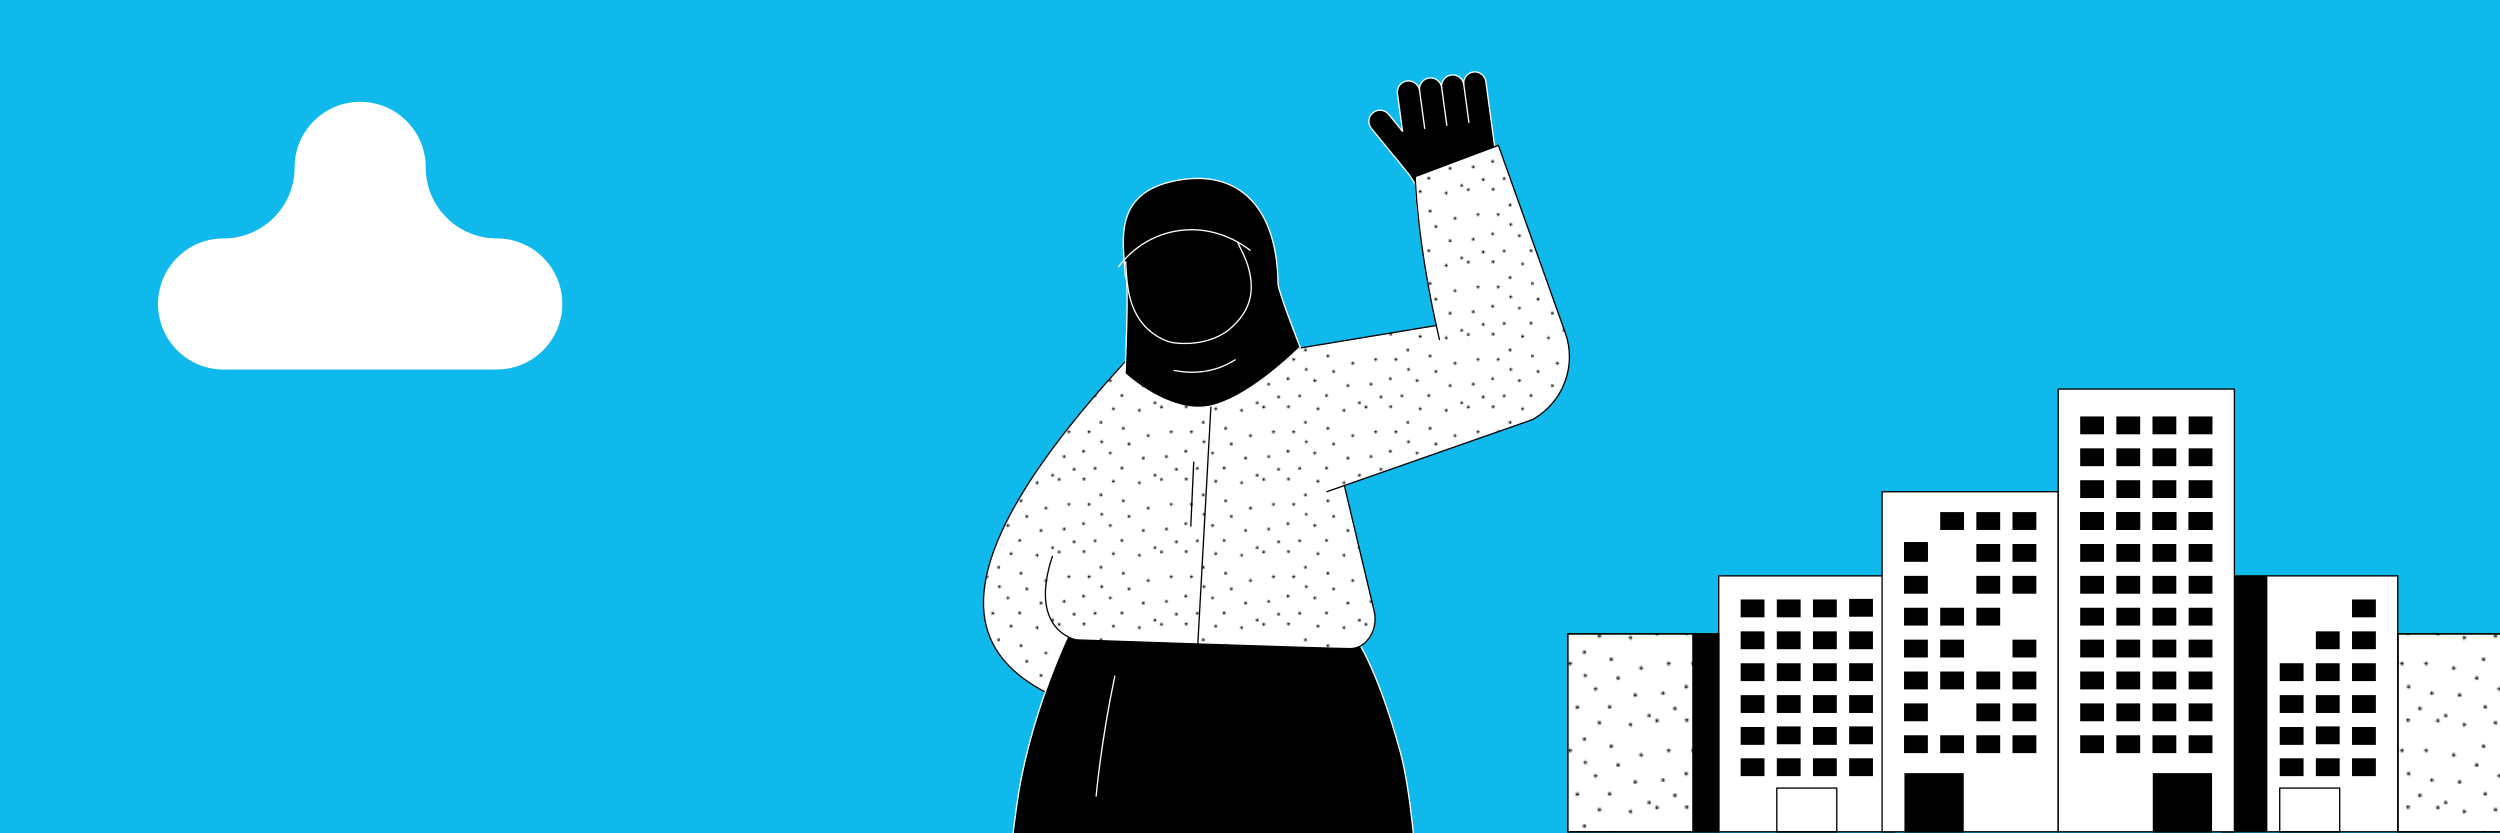 <svg viewBox="0 0 2640 880" xmlns:xlink="http://www.w3.org/1999/xlink" xmlns="http://www.w3.org/2000/svg" id="Layer_6">
  <defs>
    <style>
      .cls-1 {
        stroke-width: 1.4px;
      }

      .cls-1, .cls-2, .cls-3, .cls-4, .cls-5, .cls-6, .cls-7 {
        stroke-linecap: round;
        stroke-linejoin: round;
      }

      .cls-1, .cls-2, .cls-3, .cls-8, .cls-9 {
        stroke: #fff;
      }

      .cls-1, .cls-2, .cls-4, .cls-10, .cls-9, .cls-11 {
        fill: none;
      }

      .cls-2, .cls-3, .cls-4, .cls-8, .cls-9, .cls-11, .cls-5, .cls-12, .cls-6, .cls-7 {
        stroke-width: 1.4px;
      }

      .cls-4, .cls-11, .cls-5, .cls-12, .cls-6, .cls-7 {
        stroke: #000;
      }

      .cls-8, .cls-9, .cls-11, .cls-12 {
        stroke-miterlimit: 10;
      }

      .cls-13 {
        clip-path: url(#clippath);
      }

      .cls-10, .cls-14, .cls-15, .cls-16, .cls-17 {
        stroke-width: 0px;
      }

      .cls-14 {
        fill: url(#New_Pattern_Swatch_1);
      }

      .cls-18, .cls-12, .cls-7, .cls-17 {
        fill: #fff;
      }

      .cls-19 {
        clip-path: url(#clippath-1);
      }

      .cls-5 {
        fill: url(#New_Pattern_Swatch_3-2);
      }

      .cls-6 {
        fill: url(#New_Pattern_Swatch_3);
      }

      .cls-16 {
        fill: #0fb9eb;
      }
    </style>
    <clipPath id="clippath">
      <rect height="880" width="2640" class="cls-10"></rect>
    </clipPath>
    <pattern viewBox="0 0 71.71 50.14" patternUnits="userSpaceOnUse" patternTransform="translate(1039.23 7368.48) scale(1.8)" height="50.14" width="71.71" y="0" x="0" id="New_Pattern_Swatch_3">
      <g>
        <rect height="50.14" width="71.71" class="cls-10"></rect>
        <g>
          <path d="M19.91,4.31c1.21-2.93-2.61-1.48-1.42-.42l.09.04c.4.71,1.2.7,1.33.38Z" class="cls-15"></path>
          <path d="M39.31,36.21c-1.17-2.95-2.9.75-1.31.68l.09-.03c.78.23,1.35-.33,1.22-.65Z" class="cls-15"></path>
          <path d="M65.69,25.81c-1.17-2.95-2.9.75-1.31.68l.09-.03c.78.23,1.35-.33,1.22-.65Z" class="cls-15"></path>
          <path d="M63.33,12.53c2.77,1.56,1.78-2.41.59-1.36l-.05.08c-.75.31-.84,1.1-.54,1.27Z" class="cls-15"></path>
          <g>
            <path d="M71.4,34.13c.52-.42.52-1.77-1.19-1.42-.93.19-.4,2.72,1.19,1.42Z" class="cls-15"></path>
            <path d="M52.95,1.48c.52-.42.52-1.77-1.19-1.42-.93.19-.4,2.72,1.19,1.42Z" class="cls-15"></path>
            <path d="M35.44,1.78c.52-.42.52-1.77-1.19-1.42-.93.19-.4,2.72,1.19,1.42Z" class="cls-15"></path>
            <path d="M56.5,19.22c.52-.42.52-1.77-1.19-1.42-.93.19-.4,2.72,1.19,1.42Z" class="cls-15"></path>
            <path d="M42.3,19.22c.52-.42.52-1.77-1.19-1.42-.93.19-.4,2.72,1.19,1.42Z" class="cls-15"></path>
            <path d="M24.62,20.83c-.05.18-.08.37-.1.55,0,1.48,2.27,1.03,1.85-.33-.29-.95-1.5-.72-1.75-.22Z" class="cls-15"></path>
            <path d="M59.61,45.27c3.17-.13.24-2.99-.22-1.46v.1c-.48.66-.13,1.38.22,1.37Z" class="cls-15"></path>
            <path d="M29.73,50.14c3.17-.13.24-2.99-.22-1.46v.1c-.47.66-.13,1.38.22,1.37Z" class="cls-15"></path>
            <path d="M52.58,32.9c.52-.42.52-1.77-1.19-1.42-.93.19-.4,2.72,1.19,1.42Z" class="cls-15"></path>
            <path d="M7.43,15.4c-.93.19-.4,2.73,1.19,1.42.52-.42.52-1.77-1.19-1.42Z" class="cls-15"></path>
            <path d="M.46,1.62c-.93.19-.4,2.73,1.19,1.42.52-.42.52-1.77-1.19-1.42Z" class="cls-15"></path>
            <path d="M22.71,37.77c.52-.42.52-1.77-1.19-1.42-.93.19-.4,2.72,1.19,1.42Z" class="cls-15"></path>
            <path d="M46,45.65c.52-.42.52-1.77-1.19-1.42-.93.18-.4,2.72,1.19,1.42Z" class="cls-15"></path>
            <path d="M7.65,44.73c.52-.42.52-1.77-1.19-1.42-.93.18-.4,2.72,1.19,1.42Z" class="cls-15"></path>
            <path d="M12.64,27.82c.52-.42.52-1.77-1.19-1.42-.93.18-.4,2.72,1.19,1.42Z" class="cls-15"></path>
          </g>
        </g>
      </g>
    </pattern>
    <pattern xlink:href="#New_Pattern_Swatch_3" patternTransform="translate(-24319.81 7368.48) rotate(-180) scale(1.8 -1.8)" id="New_Pattern_Swatch_3-2"></pattern>
    <clipPath id="clippath-1">
      <rect height="1080" width="1080" y="-49.11" x="742.82" class="cls-10"></rect>
    </clipPath>
    <pattern viewBox="0 0 71.71 50.14" patternUnits="userSpaceOnUse" patternTransform="translate(-2713.67 5936.08) scale(1.5)" height="50.14" width="71.71" y="0" x="0" id="New_Pattern_Swatch_1">
      <g>
        <rect height="50.14" width="71.71" class="cls-10"></rect>
        <g>
          <path d="M19.91,4.31c1.21-2.93-2.61-1.48-1.42-.42l.09.04c.4.71,1.2.7,1.33.38Z" class="cls-15"></path>
          <path d="M39.31,36.21c-1.17-2.95-2.9.75-1.31.68l.09-.03c.78.23,1.35-.33,1.22-.65Z" class="cls-15"></path>
          <path d="M65.69,25.81c-1.17-2.95-2.9.75-1.31.68l.09-.03c.78.23,1.35-.33,1.22-.65Z" class="cls-15"></path>
          <path d="M63.33,12.53c2.77,1.56,1.78-2.41.59-1.36l-.05.08c-.75.31-.84,1.1-.54,1.27Z" class="cls-15"></path>
          <g>
            <path d="M71.4,34.13c.52-.42.52-1.77-1.19-1.42-.93.19-.4,2.72,1.19,1.42Z" class="cls-15"></path>
            <path d="M52.95,1.48c.52-.42.52-1.77-1.19-1.42-.93.19-.4,2.72,1.19,1.42Z" class="cls-15"></path>
            <path d="M35.44,1.78c.52-.42.52-1.77-1.19-1.42-.93.19-.4,2.72,1.19,1.42Z" class="cls-15"></path>
            <path d="M56.5,19.22c.52-.42.52-1.77-1.19-1.42-.93.19-.4,2.72,1.19,1.42Z" class="cls-15"></path>
            <path d="M42.3,19.22c.52-.42.52-1.77-1.19-1.42-.93.19-.4,2.72,1.19,1.42Z" class="cls-15"></path>
            <path d="M24.62,20.83c-.05.18-.08.37-.1.55,0,1.48,2.27,1.03,1.85-.33-.29-.95-1.5-.72-1.75-.22Z" class="cls-15"></path>
            <path d="M59.61,45.27c3.17-.13.24-2.99-.22-1.46v.1c-.48.66-.13,1.38.22,1.37Z" class="cls-15"></path>
            <path d="M29.73,50.14c3.17-.13.24-2.99-.22-1.46v.1c-.47.66-.13,1.38.22,1.37Z" class="cls-15"></path>
            <path d="M52.58,32.9c.52-.42.52-1.77-1.19-1.42-.93.19-.4,2.72,1.19,1.42Z" class="cls-15"></path>
            <path d="M7.43,15.4c-.93.19-.4,2.73,1.19,1.42.52-.42.52-1.77-1.19-1.42Z" class="cls-15"></path>
            <path d="M.46,1.62c-.93.19-.4,2.73,1.19,1.42.52-.42.52-1.77-1.19-1.42Z" class="cls-15"></path>
            <path d="M22.71,37.77c.52-.42.52-1.77-1.19-1.42-.93.19-.4,2.72,1.19,1.42Z" class="cls-15"></path>
            <path d="M46,45.65c.52-.42.52-1.77-1.19-1.42-.93.18-.4,2.72,1.19,1.42Z" class="cls-15"></path>
            <path d="M7.65,44.73c.52-.42.52-1.77-1.19-1.42-.93.18-.4,2.72,1.19,1.42Z" class="cls-15"></path>
            <path d="M12.64,27.82c.52-.42.52-1.77-1.19-1.42-.93.18-.4,2.72,1.19,1.42Z" class="cls-15"></path>
          </g>
        </g>
      </g>
    </pattern>
  </defs>
  <g class="cls-13">
    <g>
      <rect height="888.48" width="2650.97" y="-4.24" x="-5.49" class="cls-16"></rect>
      <g>
        <g>
          <rect height="209.15" width="159.46" y="669.26" x="1655.52" class="cls-7"></rect>
          <rect height="270.31" width="186.01" y="608.1" x="1814.97" class="cls-7"></rect>
          <rect height="18.84" width="25.16" y="633.05" x="1838.13" class="cls-15"></rect>
          <rect height="18.84" width="25.16" y="633.05" x="1876.31" class="cls-15"></rect>
          <rect height="18.84" width="25.16" y="666.72" x="1838.13" class="cls-15"></rect>
          <rect height="18.84" width="25.16" y="666.72" x="1876.31" class="cls-15"></rect>
          <rect height="18.84" width="25.16" y="700.39" x="1838.13" class="cls-15"></rect>
          <rect height="18.84" width="25.16" y="700.39" x="1876.31" class="cls-15"></rect>
          <rect height="18.84" width="25.16" y="633.05" x="1914.49" class="cls-15"></rect>
          <rect height="18.84" width="25.16" y="666.72" x="1914.49" class="cls-15"></rect>
          <rect height="18.84" width="25.16" y="700.39" x="1914.49" class="cls-15"></rect>
          <rect height="18.84" width="25.16" y="734.06" x="1914.49" class="cls-15"></rect>
          <rect height="18.84" width="25.16" y="767.72" x="1914.49" class="cls-15"></rect>
          <rect height="46.2" width="63.33" y="832.21" x="1876.31" class="cls-4"></rect>
          <rect height="209.15" width="159.46" y="669.26" x="1655.52" class="cls-6"></rect>
          <rect height="18.84" width="25.16" y="632.41" x="1952.67" class="cls-15"></rect>
          <rect height="18.84" width="25.16" y="767.09" x="1952.67" class="cls-15"></rect>
          <rect height="18.84" width="25.16" y="800.75" x="1952.67" class="cls-15"></rect>
          <rect height="18.84" width="25.16" y="800.75" x="1914.49" class="cls-15"></rect>
          <rect height="18.84" width="25.16" y="800.75" x="1876.31" class="cls-15"></rect>
          <rect height="18.84" width="25.16" y="800.75" x="1838.13" class="cls-15"></rect>
          <rect height="359.16" width="186.01" y="519.25" x="1987.5" class="cls-7"></rect>
          <rect transform="translate(4275.55 1167.74) rotate(-180)" height="18.84" width="25.16" y="574.45" x="2125.2" class="cls-15"></rect>
          <rect transform="translate(4199.2 1167.74) rotate(-180)" height="18.84" width="25.16" y="574.45" x="2087.02" class="cls-15"></rect>
          <rect transform="translate(4275.55 1235.07) rotate(-180)" height="18.84" width="25.16" y="608.12" x="2125.2" class="cls-15"></rect>
          <rect transform="translate(4199.2 1235.07) rotate(-180)" height="18.84" width="25.16" y="608.12" x="2087.02" class="cls-15"></rect>
          <rect transform="translate(4199.2 1302.41) rotate(-180)" height="18.84" width="25.16" y="641.79" x="2087.02" class="cls-15"></rect>
          <rect transform="translate(4122.84 1302.41) rotate(-180)" height="18.84" width="25.16" y="641.79" x="2048.84" class="cls-15"></rect>
          <rect transform="translate(4122.84 1369.75) rotate(-180)" height="18.84" width="25.16" y="675.45" x="2048.84" class="cls-15"></rect>
          <rect transform="translate(4122.84 1437.08) rotate(-180)" height="18.84" width="25.16" y="709.12" x="2048.84" class="cls-15"></rect>
          <rect transform="translate(4122.84 1571.75) rotate(-180)" height="18.84" width="25.16" y="776.46" x="2048.84" class="cls-15"></rect>
          <rect transform="translate(4046.48 1167.74) rotate(-180)" height="18.84" width="25.16" y="574.45" x="2010.66" class="cls-15"></rect>
          <rect transform="translate(4046.48 1235.07) rotate(-180)" height="18.84" width="25.16" y="608.12" x="2010.66" class="cls-15"></rect>
          <rect transform="translate(4275.55 1100.4) rotate(-180)" height="18.84" width="25.16" y="540.78" x="2125.2" class="cls-15"></rect>
          <rect transform="translate(4199.2 1100.4) rotate(-180)" height="18.84" width="25.16" y="540.78" x="2087.02" class="cls-15"></rect>
          <rect transform="translate(4122.84 1100.4) rotate(-180)" height="18.84" width="25.16" y="540.78" x="2048.84" class="cls-15"></rect>
          <rect transform="translate(4046.48 1302.41) rotate(-180)" height="18.84" width="25.16" y="641.79" x="2010.66" class="cls-15"></rect>
          <rect transform="translate(4046.48 1369.75) rotate(-180)" height="18.84" width="25.16" y="675.45" x="2010.66" class="cls-15"></rect>
          <rect transform="translate(4046.48 1437.08) rotate(-180)" height="18.84" width="25.16" y="709.12" x="2010.66" class="cls-15"></rect>
          <rect transform="translate(4046.48 1504.42) rotate(-180)" height="18.84" width="25.16" y="742.79" x="2010.66" class="cls-15"></rect>
          <rect transform="translate(3930.49 1352.28) rotate(-180)" height="18.84" width="25.16" y="666.72" x="1952.67" class="cls-15"></rect>
          <rect transform="translate(3930.49 1419.61) rotate(-180)" height="18.84" width="25.16" y="700.39" x="1952.67" class="cls-15"></rect>
          <rect transform="translate(3930.49 1486.95) rotate(-180)" height="18.84" width="25.16" y="734.06" x="1952.67" class="cls-15"></rect>
          <rect height="18.84" width="25.16" y="734.06" x="1838.13" class="cls-15"></rect>
          <rect height="18.84" width="25.16" y="767.72" x="1838.13" class="cls-15"></rect>
          <rect height="18.84" width="25.16" y="767.09" x="1876.31" class="cls-15"></rect>
          <rect transform="translate(3777.78 1486.95) rotate(-180)" height="18.84" width="25.16" y="734.06" x="1876.31" class="cls-15"></rect>
          <rect transform="translate(4046.48 1571.75) rotate(-180)" height="18.84" width="25.16" y="776.46" x="2010.66" class="cls-15"></rect>
          <rect transform="translate(4275.55 1369.75) rotate(-180)" height="18.84" width="25.16" y="675.45" x="2125.2" class="cls-15"></rect>
          <rect transform="translate(4275.55 1437.08) rotate(-180)" height="18.84" width="25.16" y="709.12" x="2125.2" class="cls-15"></rect>
          <rect transform="translate(4275.55 1504.42) rotate(-180)" height="18.84" width="25.16" y="742.79" x="2125.2" class="cls-15"></rect>
          <rect transform="translate(4275.55 1571.75) rotate(-180)" height="18.84" width="25.16" y="776.46" x="2125.2" class="cls-15"></rect>
          <rect transform="translate(4199.2 1437.08) rotate(-180)" height="18.84" width="25.16" y="709.12" x="2087.02" class="cls-15"></rect>
          <rect transform="translate(4199.2 1504.42) rotate(-180)" height="18.84" width="25.16" y="742.79" x="2087.02" class="cls-15"></rect>
          <rect transform="translate(4199.2 1571.75) rotate(-180)" height="18.84" width="25.16" y="776.46" x="2087.02" class="cls-15"></rect>
          <rect height="62.61" width="62.61" y="816.44" x="2011.09" class="cls-15"></rect>
          <rect transform="translate(4046.48 1163.63) rotate(-180)" height="18.84" width="25.16" y="572.4" x="2010.66" class="cls-15"></rect>
          <rect height="209.15" width="27.97" y="669.26" x="1787" class="cls-15"></rect>
          <rect transform="translate(5223.57 1547.67) rotate(180)" height="209.15" width="159.46" y="669.26" x="2532.06" class="cls-7"></rect>
          <rect height="270.31" width="186.01" y="608.1" x="2346.04" class="cls-7"></rect>
          <rect transform="translate(4992.63 1284.94) rotate(180)" height="18.84" width="25.16" y="633.05" x="2483.74" class="cls-15"></rect>
          <rect transform="translate(4992.63 1352.28) rotate(-180)" height="18.84" width="25.16" y="666.72" x="2483.74" class="cls-15"></rect>
          <rect transform="translate(4916.28 1352.28) rotate(-180)" height="18.84" width="25.16" y="666.72" x="2445.56" class="cls-15"></rect>
          <rect transform="translate(4992.63 1419.61) rotate(-180)" height="18.84" width="25.16" y="700.39" x="2483.74" class="cls-15"></rect>
          <rect transform="translate(4916.28 1419.61) rotate(180)" height="18.84" width="25.16" y="700.39" x="2445.56" class="cls-15"></rect>
          <rect transform="translate(4839.92 1419.61) rotate(-180)" height="18.84" width="25.16" y="700.39" x="2407.38" class="cls-15"></rect>
          <rect transform="translate(4839.92 1486.95) rotate(180)" height="18.84" width="25.16" y="734.06" x="2407.38" class="cls-15"></rect>
          <rect transform="translate(4839.92 1554.29) rotate(-180)" height="18.84" width="25.16" y="767.72" x="2407.38" class="cls-15"></rect>
          <rect transform="translate(4878.1 1710.62) rotate(-180)" height="46.2" width="63.33" y="832.21" x="2407.38" class="cls-4"></rect>
          <polygon points="2691.51 878.41 2532.06 878.41 2532.06 669.26 2691.51 669.26 2691.51 878.41" class="cls-5"></polygon>
          <rect transform="translate(4839.92 1620.35) rotate(-180)" height="18.84" width="25.16" y="800.75" x="2407.38" class="cls-15"></rect>
          <rect transform="translate(4916.28 1620.35) rotate(-180)" height="18.84" width="25.16" y="800.75" x="2445.56" class="cls-15"></rect>
          <rect transform="translate(4992.63 1620.35) rotate(-180)" height="18.84" width="25.16" y="800.75" x="2483.74" class="cls-15"></rect>
          <rect height="467.57" width="186.01" y="410.84" x="2173.51" class="cls-7"></rect>
          <rect height="18.84" width="25.16" y="574.45" x="2196.67" class="cls-15"></rect>
          <rect height="18.84" width="25.16" y="574.45" x="2234.85" class="cls-15"></rect>
          <rect height="18.84" width="25.16" y="608.12" x="2196.67" class="cls-15"></rect>
          <rect height="18.84" width="25.16" y="608.12" x="2234.85" class="cls-15"></rect>
          <rect height="18.84" width="25.16" y="641.79" x="2196.67" class="cls-15"></rect>
          <rect height="18.84" width="25.16" y="641.79" x="2234.85" class="cls-15"></rect>
          <rect height="18.84" width="25.16" y="574.45" x="2273.03" class="cls-15"></rect>
          <rect height="18.84" width="25.16" y="608.12" x="2273.03" class="cls-15"></rect>
          <rect height="18.84" width="25.16" y="641.79" x="2273.03" class="cls-15"></rect>
          <rect height="18.84" width="25.16" y="675.45" x="2273.03" class="cls-15"></rect>
          <rect height="18.84" width="25.16" y="709.12" x="2273.03" class="cls-15"></rect>
          <rect height="18.84" width="25.16" y="742.79" x="2273.03" class="cls-15"></rect>
          <rect height="18.84" width="25.16" y="776.46" x="2273.03" class="cls-15"></rect>
          <rect height="18.84" width="25.16" y="574.45" x="2311.21" class="cls-15"></rect>
          <rect height="18.84" width="25.16" y="608.12" x="2311.21" class="cls-15"></rect>
          <rect height="18.84" width="25.16" y="540.78" x="2196.67" class="cls-15"></rect>
          <rect height="18.84" width="25.16" y="540.78" x="2234.85" class="cls-15"></rect>
          <rect height="18.84" width="25.16" y="540.78" x="2273.03" class="cls-15"></rect>
          <rect height="18.84" width="25.16" y="540.78" x="2311.21" class="cls-15"></rect>
          <rect height="18.84" width="25.16" y="641.79" x="2311.21" class="cls-15"></rect>
          <rect height="18.84" width="25.16" y="473.45" x="2196.67" class="cls-15"></rect>
          <rect height="18.84" width="25.16" y="473.45" x="2234.85" class="cls-15"></rect>
          <rect height="18.84" width="25.16" y="507.11" x="2196.67" class="cls-15"></rect>
          <rect height="18.84" width="25.16" y="507.11" x="2234.85" class="cls-15"></rect>
          <rect height="18.84" width="25.16" y="540.78" x="2196.67" class="cls-15"></rect>
          <rect height="18.84" width="25.16" y="540.78" x="2234.85" class="cls-15"></rect>
          <rect height="18.84" width="25.16" y="473.45" x="2273.03" class="cls-15"></rect>
          <rect height="18.84" width="25.16" y="507.11" x="2273.03" class="cls-15"></rect>
          <rect height="18.84" width="25.16" y="540.78" x="2273.03" class="cls-15"></rect>
          <rect height="18.84" width="25.16" y="473.45" x="2311.21" class="cls-15"></rect>
          <rect height="18.84" width="25.16" y="507.11" x="2311.21" class="cls-15"></rect>
          <rect height="18.84" width="25.16" y="439.78" x="2196.67" class="cls-15"></rect>
          <rect height="18.84" width="25.16" y="439.78" x="2234.85" class="cls-15"></rect>
          <rect height="18.84" width="25.16" y="439.78" x="2273.03" class="cls-15"></rect>
          <rect height="18.84" width="25.16" y="439.78" x="2311.21" class="cls-15"></rect>
          <rect height="18.84" width="25.16" y="540.78" x="2311.21" class="cls-15"></rect>
          <rect height="18.84" width="25.16" y="675.45" x="2311.21" class="cls-15"></rect>
          <rect height="18.84" width="25.16" y="709.12" x="2311.21" class="cls-15"></rect>
          <rect height="18.84" width="25.16" y="742.79" x="2311.21" class="cls-15"></rect>
          <rect transform="translate(4992.63 1486.95) rotate(180)" height="18.84" width="25.16" y="734.06" x="2483.74" class="cls-15"></rect>
          <rect transform="translate(4992.63 1554.29) rotate(-180)" height="18.84" width="25.16" y="767.72" x="2483.74" class="cls-15"></rect>
          <rect transform="translate(4916.28 1553.01) rotate(-180)" height="18.84" width="25.16" y="767.09" x="2445.56" class="cls-15"></rect>
          <rect height="18.84" width="25.16" y="734.06" x="2445.56" class="cls-15"></rect>
          <rect height="18.84" width="25.16" y="776.46" x="2311.21" class="cls-15"></rect>
          <rect height="18.84" width="25.16" y="675.45" x="2196.67" class="cls-15"></rect>
          <rect height="18.84" width="25.16" y="709.12" x="2196.67" class="cls-15"></rect>
          <rect height="18.84" width="25.16" y="742.79" x="2196.67" class="cls-15"></rect>
          <rect height="18.84" width="25.16" y="776.46" x="2196.67" class="cls-15"></rect>
          <rect height="18.84" width="25.16" y="675.45" x="2234.85" class="cls-15"></rect>
          <rect height="18.84" width="25.16" y="709.12" x="2234.85" class="cls-15"></rect>
          <rect height="18.84" width="25.16" y="742.79" x="2234.85" class="cls-15"></rect>
          <rect height="18.84" width="25.16" y="776.46" x="2234.85" class="cls-15"></rect>
          <rect transform="translate(4609.26 1695.5) rotate(-180)" height="62.61" width="62.61" y="816.44" x="2273.32" class="cls-15"></rect>
          <rect transform="translate(4753.89 1486.53) rotate(-180)" height="270.29" width="34.83" y="608.12" x="2359.53" class="cls-15"></rect>
        </g>
        <g class="cls-19">
          <g>
            <path d="M1241.69,780.3c-97.62-41.5-377.34-51.38-45.24-407.25l175.34-5.4,144.89-23.96s-24.82-117.07-22.16-157.26l87.77-32.95s55.95,156.97,70.6,197.83c14.64,40.86-7.24,75.74-34.58,91.79l-198.69,69.64s26.15,109.76,31.52,132.64-9.76,39.54-25.4,39.54l-165.14-4.87-14.86,100.25h-4.05Z" class="cls-17"></path>
            <g>
              <path d="M1555.82,76.03c-6.44.87-10.95,6.81-10.08,13.25-.88-6.44-6.81-10.96-13.26-10.08-6.44.87-10.95,6.81-10.08,13.25-.88-6.44-6.81-10.96-13.26-10.08-6.44.87-10.95,6.81-10.08,13.25-.88-6.44-6.81-10.96-13.26-10.08-6.44.87-10.95,6.81-10.08,13.25l5.43,39.92-14.72-18c-4.12-5.03-11.54-5.78-16.57-1.66-5.03,4.11-5.77,11.54-1.66,16.57l37.5,45.85h0c12.22,14.8,27.22,49.58,27.22,49.58l67.71-15.08s1.2-36.03-2.44-62.81l-9.12-67.06c-.88-6.44-6.81-10.96-13.26-10.08Z" class="cls-3"></path>
              <line y2="135.55" x2="1504.49" y1="95.62" x1="1499.07" class="cls-3"></line>
              <line y2="132.37" x2="1527.83" y1="92.45" x1="1522.4" class="cls-3"></line>
              <line y2="129.2" x2="1551.17" y1="89.28" x1="1545.74" class="cls-3"></line>
            </g>
            <path d="M1276.08,423.05c-42.56,0-79.63-50-79.63-50-332.1,355.87-52.37,365.75,45.24,407.25" class="cls-12"></path>
            <g>
              <path d="M1429.99,671.35s23.3,29.8,48.75,122.91c40.48,148.05,34.43,852.07,34.43,852.07l-501.17-17.45s40.87-677.89,66.26-805.93c19.52-98.41,61.01-175.16,61.01-175.16l290.71,23.57Z"></path>
              <path d="M1429.99,671.35s23.3,29.8,48.75,122.91c40.48,148.05,34.43,852.07,34.43,852.07l-501.17-17.45s40.87-677.89,66.26-805.93c19.52-98.41,61.01-175.16,61.01-175.16l290.71,23.57Z" class="cls-9"></path>
            </g>
            <g>
              <path d="M1111.44,587.11c-26.35,79.04,25.03,88.6,25.03,88.6,0,0,267.53,9.21,289.27,9.21,7.85,0,13.68-3.73,17.93-8.5,7.48-8.4,10.07-20.09,7.47-31.04l-31.52-132.64" class="cls-18"></path>
              <polyline points="1245.74 387.2 1279.27 419.41 1317.71 382.3" class="cls-18"></polyline>
              <path d="M1111.44,587.11c-26.35,79.04,25.03,88.6,25.03,88.6,0,0,267.53,9.21,289.27,9.21,7.85,0,13.68-3.73,17.93-8.5,7.48-8.4,10.07-20.09,7.47-31.04l-31.52-132.64" class="cls-11"></path>
              <polyline points="1245.74 387.2 1279.27 419.41 1317.71 382.3" class="cls-11"></polyline>
            </g>
            <line y2="337.19" x2="1556.02" y1="382.3" x1="1283.23" class="cls-12"></line>
            <path d="M1520.16,359.13c-24.55-105.99-25.63-172.7-25.63-172.7l87.77-32.95,70.6,197.83c12.47,34.94-2.16,73.76-34.58,91.79l-217.74,76.31" class="cls-12"></path>
            <line y2="419.41" x2="1279.27" y1="680.05" x1="1264.9" class="cls-11"></line>
            <line y2="487.53" x2="1260.6" y1="556.08" x1="1257.45" class="cls-11"></line>
            <g>
              <path d="M1373.24,367.45s-23.53-59.65-23.63-67.86c-.92-78.93-40.04-122.16-108.17-108.77-68.13,13.4-54.67,66.27-53.18,100.8,4.65.38-.29,102.9-.29,102.9,0,0,45.87,42.47,88.2,34.74,39.01-7.12,88.16-54.26,95.62-61.6l1.45-.21Z" class="cls-3"></path>
              <path d="M1239.78,391.16c18.61,3.77,42.23,3.01,64.52-11.17" class="cls-2"></path>
              <path d="M1306.94,255.6c2.14,5.62,8.85,16.53,11.97,29.05,5.87,23.54,1.82,43.87-20.43,62.93,0,0-16.24,15.17-47.11,15.13-8.36-.01-14.93-.54-22.24-3.86-21.08-9.58-33.36-27.58-37.71-53-2.36-13.8-2.63-30-2.63-30" class="cls-8"></path>
              <path d="M1320.09,264.29c-46.49-35.64-106.69-25.64-138.91,17.42" class="cls-2"></path>
            </g>
            <path d="M1241.69,780.3c-97.62-41.5-377.34-51.38-45.24-407.25l175.34-5.4,144.89-23.96s-24.82-117.07-22.16-157.26l87.77-32.95s55.95,156.97,70.6,197.83c14.64,40.86-7.24,75.74-34.58,91.79l-198.69,69.64s26.15,109.76,31.52,132.64-9.76,39.54-25.4,39.54l-165.14-4.87-14.86,100.25h-4.05Z" class="cls-14"></path>
          </g>
        </g>
        <path d="M1177.25,713.99c-14.53,68.52-19.72,126.65-19.72,126.65" class="cls-1"></path>
        <path d="M524.58,390.18c18.35,0,35.64-7.11,48.69-20.02l.03-.03c.11-.12.23-.24.35-.35l.09-.09c12.93-13.03,20.05-30.34,20.05-48.73,0-18.32-7.08-35.58-19.94-48.61l-.69-.69c-13.02-12.84-30.28-19.92-48.6-19.92-19.96,0-38.74-7.75-52.87-21.82l-.1-.1h0s-.05-.05-.05-.05l-.14-.14c-14.08-14.14-21.83-32.92-21.83-52.88,0-18.32-7.08-35.58-19.94-48.61l-.69-.69c-13.02-12.84-30.28-19.92-48.6-19.92-18.22,0-35.41,7.01-48.41,19.74-.16.19-.31.34-.43.46-.07.07-.16.15-.26.24,0,0-.02.02-.03.03l-.09.08c-12.9,13.04-20.01,30.33-20.01,48.67,0,19.94-7.72,38.69-21.73,52.81l-.18.17s-.09.08-.13.13l-.05.05-.06.06-.09.09c-14.15,14-32.89,21.7-52.76,21.7-18.22,0-35.41,7.01-48.41,19.74-.16.19-.31.34-.43.46-.07.07-.16.15-.26.24,0,0-.02.02-.03.03l-.09.08c-12.9,13.04-20.01,30.33-20.01,48.67,0,18.44,7.15,35.77,20.14,48.82l.14.14.14.14c13.05,12.99,30.38,20.14,48.8,20.14h288.44Z" class="cls-17"></path>
      </g>
    </g>
  </g>
</svg>